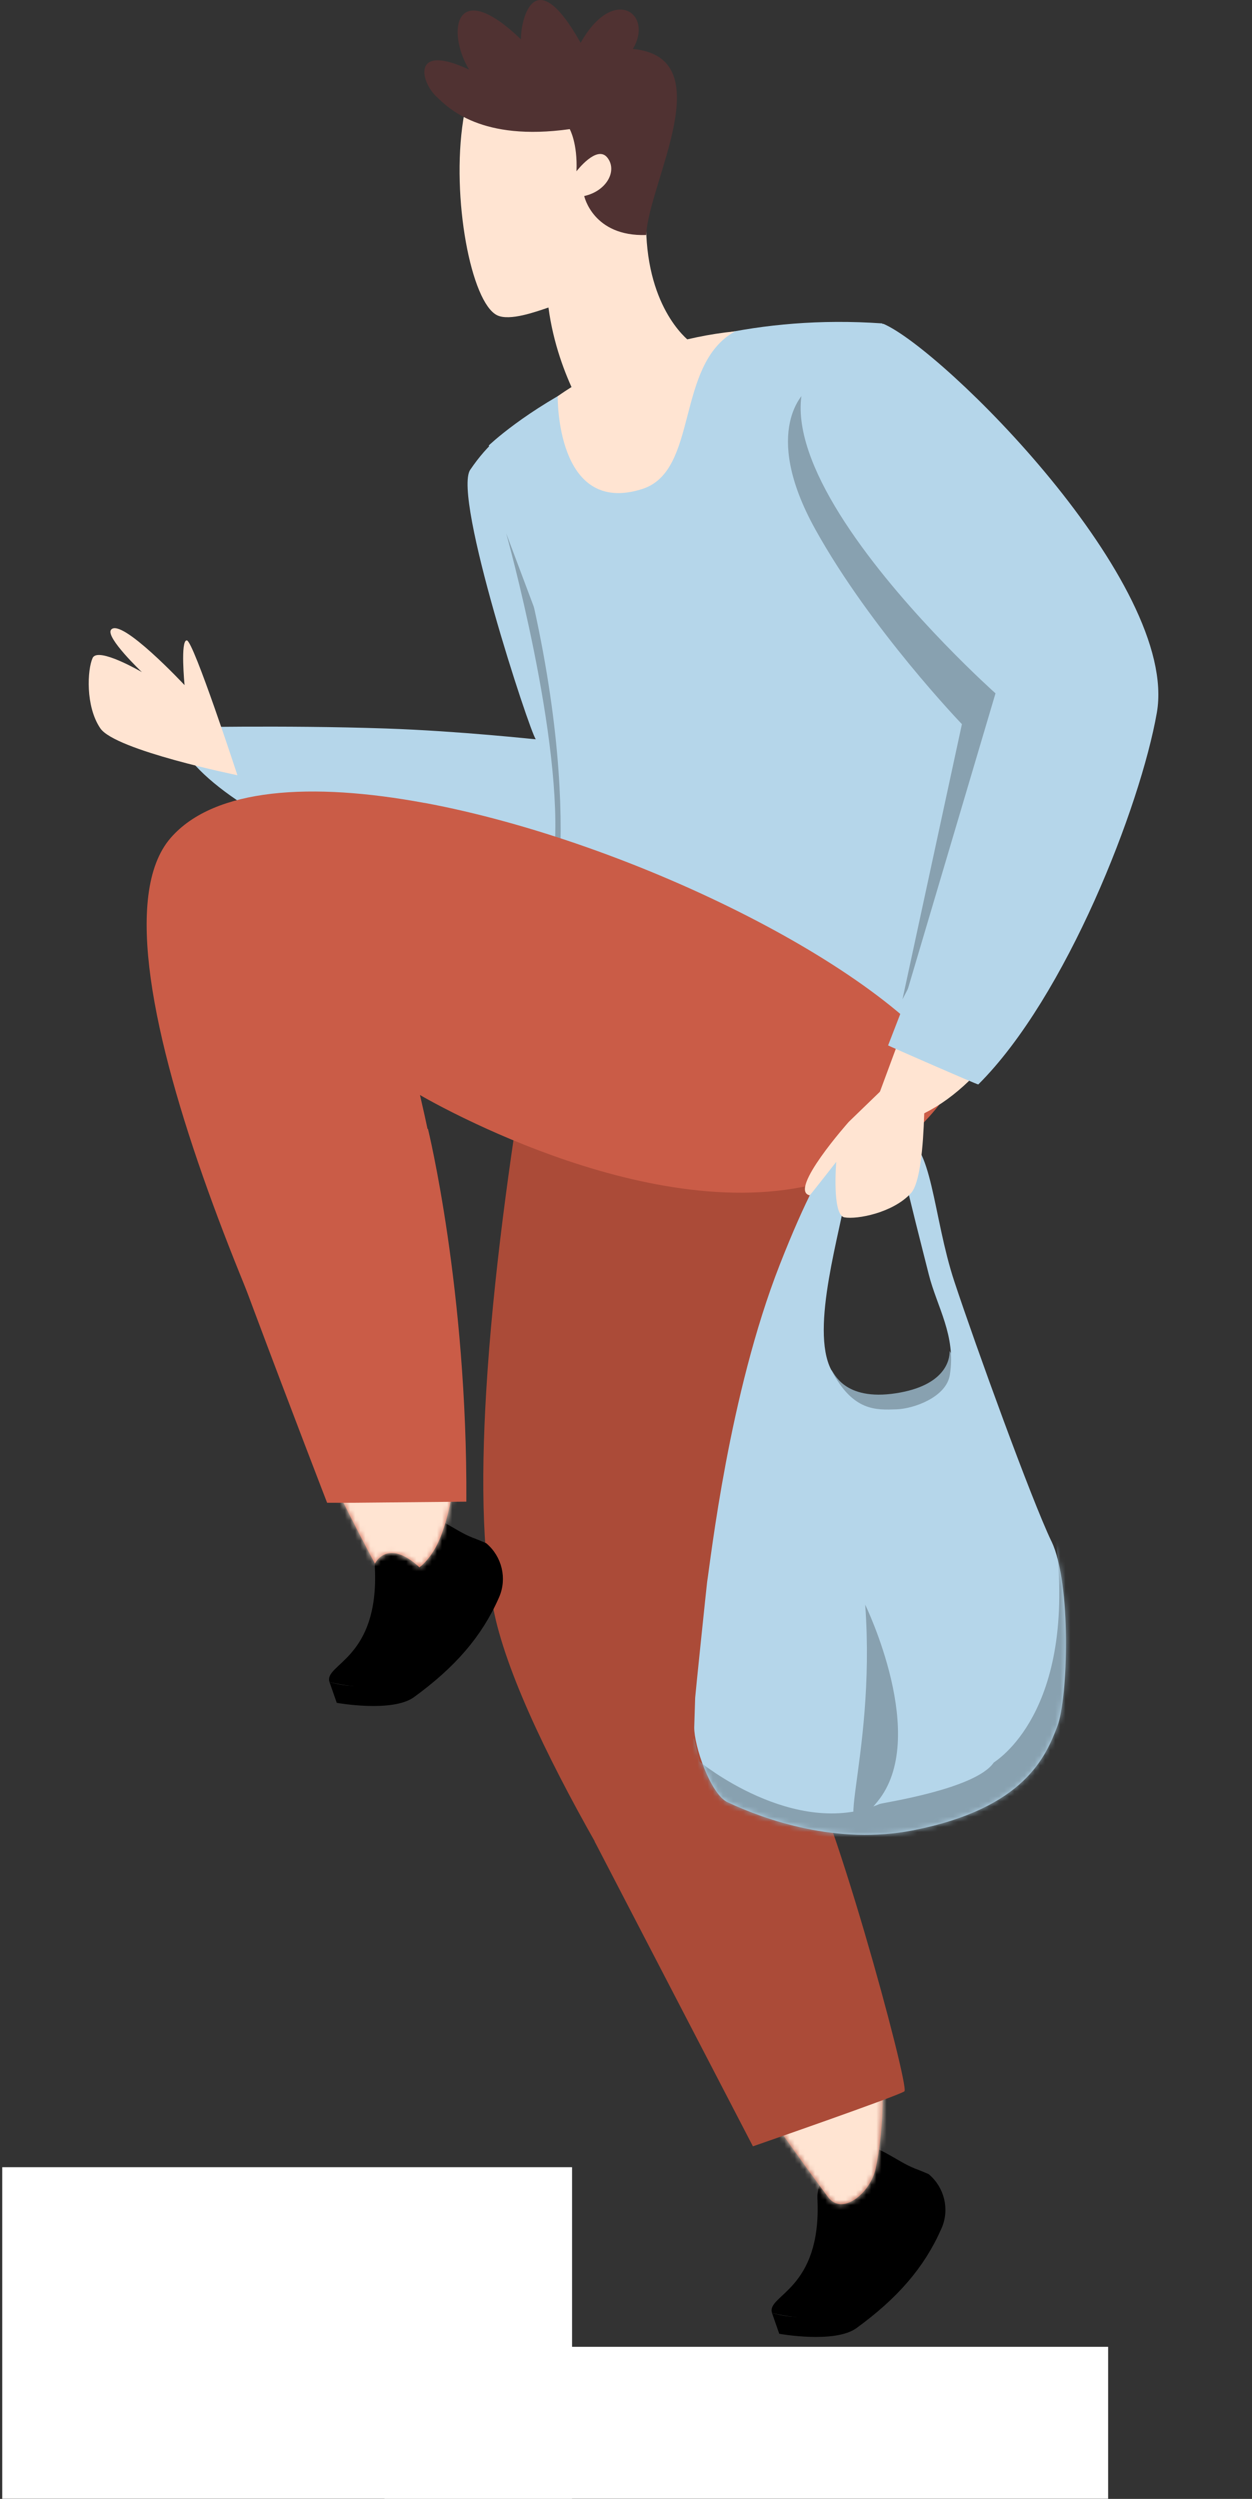 <svg width="245" height="489" viewBox="0 0 245 489" fill="none" xmlns="http://www.w3.org/2000/svg">
<rect x="0" y="0" width="245" height="489" fill="#333333" stroke="none"/>
<g clip-path="url(#clip0_226_600)">
<path d="M92.01 91.943C119.872 50.886 159.733 147.295 125.138 167.303C92.794 186.018 34.283 156.579 34.408 142.364C34.408 142.364 55.163 141.865 75.508 142.557C90.133 143.056 104.872 144.711 104.849 144.665C103.678 143.271 88.541 97.226 92.01 91.932V91.943Z" fill="#B5D6EA"/>
<path d="M46.463 151.705C46.463 151.705 37.865 125.44 36.569 125.315C35.261 125.191 36.114 134.067 36.114 134.067C36.114 134.067 23.649 120.725 21.727 123.241C20.602 124.715 27.766 131.527 27.766 131.527C27.766 131.527 19.157 126.483 18.122 128.761C17.087 131.04 16.701 138.193 19.623 142.512C22.535 146.83 46.474 151.705 46.474 151.705H46.463Z" fill="#FFE4D2"/>
<path d="M99.049 104.344L124.126 171.077C124.126 171.077 106.385 189.43 108.432 167.291C110.479 145.153 99.049 104.344 99.049 104.344Z" fill="#88A1B0"/>
<path d="M179.931 432.613C181.398 429.11 180.352 426.265 178.987 424.327C175.507 422.989 171.322 419.271 168.581 420.121C164.931 421.243 159.733 425.494 159.961 430.255C160.814 448.222 149.907 449.072 151.079 452.62C173.824 457.971 177.179 439.21 179.942 432.602L179.931 432.613Z" fill="black"/>
<path d="M184.253 436.037C185.868 432.353 184.821 428.034 181.728 425.449C181.728 425.449 180.613 424.95 178.976 424.327C180.34 426.265 179.795 429.349 178.328 432.863C175.575 439.471 167.433 457.314 151.068 452.621L152.489 456.69C152.489 456.69 163.373 458.663 167.615 455.568C175.564 449.775 180.875 443.768 184.253 436.037Z" fill="black"/>
<path d="M145.063 287.347L173.107 198.555L108.762 175.68C108.762 175.68 97.787 227.925 95.149 272.225C94.068 290.226 94.364 306.912 97.332 318.248C104.304 344.887 134.225 390.875 152.864 417.276C156.413 422.298 159.551 426.616 162.042 429.949C164.874 433.735 170.367 429.02 171.345 424.395C172.129 420.688 172.755 415.904 172.732 409.783C172.709 403.662 171.982 395.545 169.991 385.944C166.068 366.946 157.231 341.044 139.217 305.881L145.063 287.358V287.347Z" fill="#AB4B38"/>
<mask id="mask0_226_600" style="mask-type:luminance" maskUnits="userSpaceOnUse" x="94" y="175" width="80" height="257">
<path d="M145.063 287.347L173.107 198.555L108.762 175.68C108.762 175.68 97.787 227.925 95.149 272.225C94.068 290.226 94.364 306.912 97.332 318.248C104.304 344.887 134.225 390.875 152.864 417.276C156.413 422.298 159.551 426.616 162.042 429.949C164.874 433.735 170.367 429.02 171.345 424.395C172.129 420.688 172.755 415.904 172.732 409.783C172.709 403.662 171.982 395.545 169.991 385.944C166.068 366.946 157.231 341.044 139.217 305.881L145.063 287.358V287.347Z" fill="white"/>
</mask>
<g mask="url(#mask0_226_600)">
<path d="M113.947 463.955C108.265 446.271 132.796 422.633 168.739 411.158C204.682 399.683 238.426 404.716 244.109 422.4C249.791 440.084 225.26 463.722 189.317 475.197C153.374 486.672 119.63 481.639 113.947 463.955Z" fill="#FFE4D2"/>
</g>
<path d="M93.329 309.145C94.796 305.643 93.75 302.797 92.385 300.859C88.905 299.521 84.72 295.803 81.979 296.654C78.329 297.776 73.131 302.027 73.359 306.788C74.212 324.755 63.306 325.605 64.477 329.153C87.222 334.503 90.577 315.743 93.34 309.134L93.329 309.145Z" fill="black"/>
<path d="M97.662 312.569C99.277 308.885 98.231 304.566 95.137 301.981C95.137 301.981 94.023 301.482 92.385 300.859C93.75 302.797 93.204 305.881 91.737 309.395C88.985 316.003 80.842 333.846 64.477 329.153L65.899 333.222C65.899 333.222 76.782 335.195 81.024 332.1C88.973 326.307 94.284 320.3 97.662 312.569Z" fill="black"/>
<path d="M172.653 63.298C172.653 63.298 224.238 145.187 187.437 210.865L108.159 180.531C108.159 180.531 116.222 148.587 95.649 87.171C95.649 87.171 123.864 59.875 172.641 63.287L172.653 63.298Z" fill="#B5D6EA"/>
<path d="M83.048 157.123C61.054 153.042 41.971 154.119 33.407 163.959C14.313 185.904 58.472 278.324 73.37 305.983C73.37 305.983 75.758 300.859 82.082 306.708C83.731 305.416 85.323 303.228 86.46 300.111C91.168 287.279 92.397 258.203 82.184 214.278C82.184 214.278 86.38 216.76 93.124 219.911C115.244 230.283 165.147 248.126 187.448 210.865C175.2 190.325 124.046 164.729 83.06 157.112L83.048 157.123Z" fill="#CA5C47"/>
<mask id="mask1_226_600" style="mask-type:luminance" maskUnits="userSpaceOnUse" x="28" y="154" width="160" height="153">
<path d="M83.048 157.123C61.054 153.042 41.971 154.119 33.407 163.959C14.313 185.904 58.472 278.324 73.37 305.983C73.37 305.983 75.758 300.859 82.082 306.708C83.731 305.416 85.323 303.228 86.46 300.111C91.168 287.279 92.397 258.203 82.184 214.278C82.184 214.278 86.38 216.76 93.124 219.911C115.244 230.283 165.147 248.126 187.448 210.865C175.2 190.325 124.046 164.729 83.06 157.112L83.048 157.123Z" fill="white"/>
</mask>
<g mask="url(#mask1_226_600)">
<path d="M74.883 360.201C37.141 360.201 6.545 345.148 6.545 326.58C6.545 308.011 37.141 292.958 74.883 292.958C112.625 292.958 143.22 308.011 143.22 326.58C143.22 345.148 112.625 360.201 74.883 360.201Z" fill="#FFE4D2"/>
</g>
<path d="M143.834 64.84C132.03 71.415 136.84 92.204 125.604 95.718C108.762 101.001 109.137 77.547 109.137 77.547C109.137 77.547 123.193 66.926 143.834 64.84Z" fill="#FFE4D2"/>
<path d="M107.329 60.192C109.205 74.248 116.472 84.02 116.472 84.02C128.209 81.809 135.248 67.039 135.248 67.039C135.248 67.039 127.208 61.496 126.48 45.989C125.548 26.242 105.259 44.64 107.329 60.181V60.192Z" fill="#FFE4D2"/>
<path d="M126.469 45.989C125.024 26.99 136.215 15.813 117.314 10.735C98.424 5.657 93.022 8.275 90.645 23.488C88.268 38.7 92.192 59.24 97.298 61.7C99.754 62.879 104.918 60.986 107.317 60.181C114.778 57.676 123.58 50.67 126.469 45.989Z" fill="#FFE4D2"/>
<path d="M85.368 18.863C87.734 21.175 94.216 27.704 111.491 25.267C111.491 25.267 113.049 28.033 112.81 33.52C112.81 33.52 116.825 28.248 118.86 30.856C120.873 33.417 118.701 37.396 114.323 38.36C114.323 38.36 116.04 46.329 126.457 45.989C126.901 35.73 141.31 11.245 123.853 9.579C127.993 2.653 120.032 -3.027 113.618 8.377C103.985 -8.774 101.756 5.35 101.961 7.708C89.019 -4.716 87.302 6.155 91.794 13.626C80.671 8.388 82.161 15.757 85.357 18.874L85.368 18.863Z" fill="#503232"/>
<path d="M218.734 144.541C214.071 171.111 197.968 220.693 169.639 220.535L200.902 136.039" fill="#FFE4D2"/>
<path d="M216.846 488.974H75.235V459.24H216.846V488.974Z" fill="white"/>
<path d="M111.946 488.974H0.438L0.438 424.089H111.946L111.946 488.974Z" fill="white"/>
<path d="M116.37 360.36L147.337 420.008C147.337 420.008 175.905 410.1 176.985 409.239C178.066 408.377 162.076 349.444 155.844 341.962L116.37 360.348V360.36Z" fill="#AB4B38"/>
<path d="M69.594 294.069H64.011C64.011 294.069 35.909 221.362 33.76 210.877L83.753 220.932C83.753 220.932 91.475 252.365 91.259 293.854L69.594 294.069Z" fill="#CA5C47"/>
<path d="M157.732 76.516C157.732 76.516 148.679 83.986 159.54 103.574C170.401 123.162 188.233 141.707 188.233 141.707L176.599 195.562L208.658 133.976L157.732 76.516Z" fill="#88A1B0"/>
<path d="M162.679 268.076C163.191 268.484 165.067 274.243 175.382 272.633C184.889 271.148 185.879 266.161 185.833 264.381C185.833 264.381 191.394 271.965 177.497 275.66C163.6 279.355 162.667 268.065 162.667 268.065L162.679 268.076Z" fill="#88A1B0"/>
<path d="M205.747 301.607C201.789 293.344 190.962 263.486 186.754 250.778C182.547 238.071 182.422 223.074 176.553 222.564C172.55 222.212 170.287 222.099 169.252 222.065C168.922 222.054 168.604 222.065 168.274 222.088C166.818 222.156 162.77 221.521 152.591 247.48C142.64 272.849 139.081 305.133 138.376 309.565C138.307 310.007 136.044 331.794 136.033 332.247L135.851 337.983C135.805 341.656 139.047 351.133 142.39 352.686C149.794 356.143 163.782 361.108 178.725 358.161C200.652 353.842 204.712 343.526 206.907 337.825C208.988 332.417 209.716 309.871 205.758 301.607H205.747ZM175.462 275.785C171.39 275.932 166.864 276.193 162.656 268.054C158.448 259.926 164.567 240.86 165.84 232.086C167.114 223.312 172.038 225.182 172.812 225.182C172.812 225.182 176.656 225.398 177.281 231.19C177.406 232.358 180.761 245.473 181.751 249.395C183.343 255.732 187.118 261.366 185.867 269.074C185.162 273.393 178.873 275.66 175.473 275.785H175.462Z" fill="#B5D6EA"/>
<mask id="mask2_226_600" style="mask-type:luminance" maskUnits="userSpaceOnUse" x="135" y="222" width="74" height="138">
<path d="M205.747 301.607C201.789 293.344 190.962 263.486 186.754 250.778C182.547 238.071 182.422 223.074 176.553 222.564C172.55 222.212 170.287 222.099 169.252 222.065C168.922 222.054 168.604 222.065 168.274 222.088C166.818 222.156 162.77 221.521 152.591 247.48C142.64 272.849 139.081 305.133 138.376 309.565C138.307 310.007 136.044 331.794 136.033 332.247L135.851 337.983C135.805 341.656 139.047 351.133 142.39 352.686C149.794 356.143 163.782 361.108 178.725 358.161C200.652 353.842 204.712 343.526 206.907 337.825C208.988 332.417 209.716 309.871 205.758 301.607H205.747ZM175.462 275.785C171.39 275.932 166.864 276.193 162.656 268.054C158.448 259.926 164.567 240.86 165.84 232.086C167.114 223.312 172.038 225.182 172.812 225.182C172.812 225.182 176.656 225.398 177.281 231.19C177.406 232.358 180.761 245.473 181.751 249.395C183.343 255.732 187.118 261.366 185.867 269.074C185.162 273.393 178.873 275.66 175.473 275.785H175.462Z" fill="white"/>
</mask>
<g mask="url(#mask2_226_600)">
<path d="M136.852 344.694C136.852 344.694 155.491 360.065 172.141 353.014C172.732 352.765 190.883 350.124 194.454 344.921C194.601 344.705 210.887 335.353 206.554 300.78C221.441 298.977 213.832 329.629 206.065 343.742C198.298 357.855 188.927 360.201 176.815 360.076C164.703 359.952 137.227 358.761 136.09 349.239C134.941 339.706 135.817 340.194 135.817 340.194L136.863 344.705L136.852 344.694Z" fill="#88A1B0"/>
</g>
<path d="M180.818 205.288L166.102 219.526C166.102 219.526 154.115 232.993 158.46 233.911C158.516 233.922 163.645 227.359 163.645 227.359C163.645 227.359 162.77 237.765 165.238 238.218C167.705 238.672 174.768 237.334 178.271 233.48C181.773 229.626 180.818 205.288 180.818 205.288Z" fill="#FFE4D2"/>
<path d="M172.857 63.366C184.491 68.32 230.812 114.207 226.376 139.485C223.181 157.713 208.681 195.041 191.44 212.214C191.338 212.316 173.869 204.654 173.79 204.574L176.326 198.022L194.806 135.676C194.806 135.676 126.378 74.815 172.857 63.366Z" fill="#B5D6EA"/>
<path d="M169.309 314.02C169.309 314.02 182.001 340.035 171.697 352.561C161.394 365.087 171.561 345 169.309 314.02Z" fill="#88A1B0"/>
</g>
<defs>
<clipPath id="clip0_226_600">
<rect width="244.487" height="488.974" fill="white" transform="matrix(-1 0 0 1 244.925 0)"/>
</clipPath>
</defs>
</svg>
